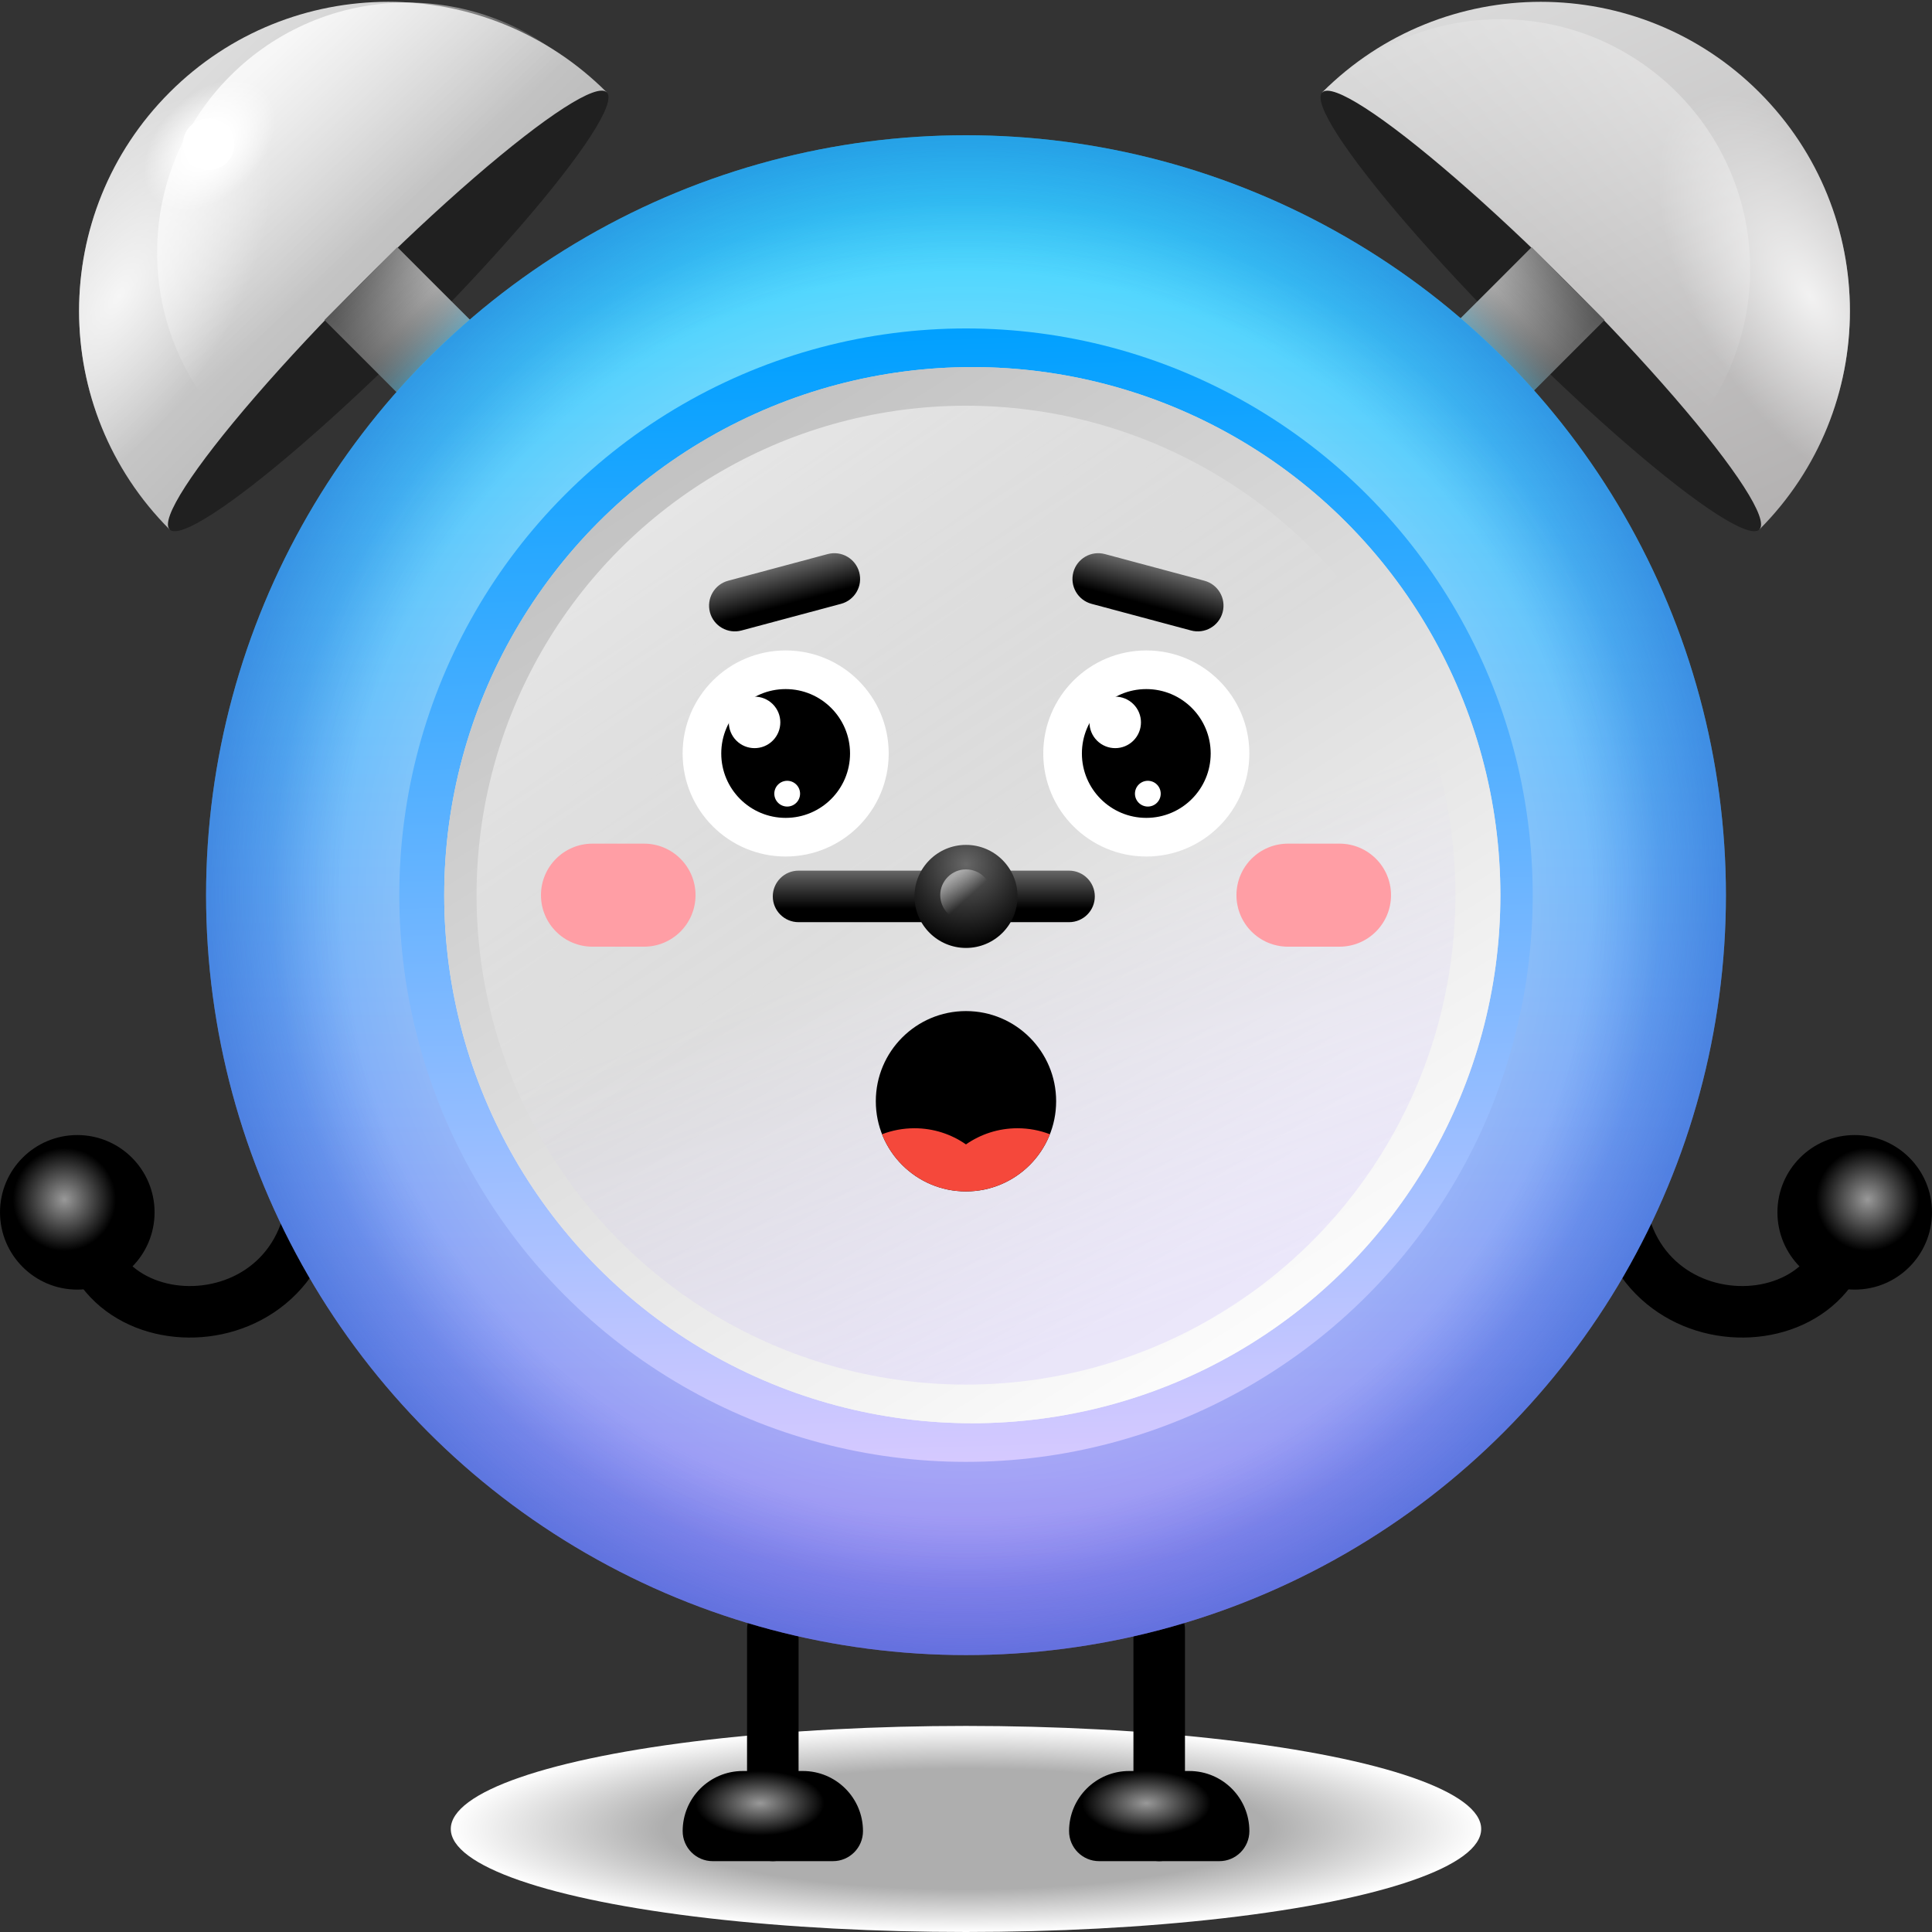 <svg width="160" height="160" viewBox="0 0 160 160" fill="none" xmlns="http://www.w3.org/2000/svg">
<rect x="0" y="0" width="160" height="160" fill="#333333" stroke="none"/>
<g clip-path="url(#clip0_5809_36394)">
<ellipse cx="79.999" cy="151.467" rx="42.667" ry="8.533" fill="url(#paint0_radial_5809_36394)"/>
<path fill-rule="evenodd" clip-rule="evenodd" d="M64.001 154.133C62.822 154.133 61.867 153.178 61.867 152V134.933C61.867 133.755 62.822 132.8 64.001 132.8C65.179 132.8 66.134 133.755 66.134 134.933V152C66.134 153.178 65.179 154.133 64.001 154.133Z" fill="black"/>
<path d="M56.535 151.644C56.535 148.895 58.764 146.667 61.513 146.667H66.491C69.24 146.667 71.469 148.895 71.469 151.644C71.469 153.019 70.354 154.133 68.98 154.133H59.024C57.65 154.133 56.535 153.019 56.535 151.644Z" fill="black"/>
<ellipse cx="62.935" cy="149.333" rx="5.333" ry="2.667" fill="url(#paint1_radial_5809_36394)" fill-opacity="0.6"/>
<path fill-rule="evenodd" clip-rule="evenodd" d="M96.001 154.133C94.822 154.133 93.867 153.178 93.867 152V134.933C93.867 133.755 94.822 132.8 96.001 132.8C97.179 132.8 98.134 133.755 98.134 134.933V152C98.134 153.178 97.179 154.133 96.001 154.133Z" fill="black"/>
<path d="M88.535 151.644C88.535 148.895 90.764 146.667 93.513 146.667H98.491C101.24 146.667 103.468 148.895 103.468 151.644C103.468 153.019 102.354 154.133 100.98 154.133H91.024C89.65 154.133 88.535 153.019 88.535 151.644Z" fill="black"/>
<ellipse cx="94.935" cy="149.333" rx="5.333" ry="2.667" fill="url(#paint2_radial_5809_36394)" fill-opacity="0.6"/>
<g clip-path="url(#clip1_5809_36394)">
<path d="M50.251 7.649C40.254 -2.349 24.045 -2.349 14.047 7.649C4.05 17.646 4.05 33.855 14.047 43.852L50.251 7.649Z" fill="url(#paint3_linear_5809_36394)"/>
<path d="M50.251 7.649C40.254 -2.349 24.045 -2.349 14.047 7.649C4.05 17.646 4.05 33.855 14.047 43.852L50.251 7.649Z" fill="url(#paint4_radial_5809_36394)" fill-opacity="0.8"/>
<ellipse cx="32.15" cy="25.75" rx="25.6" ry="3.2" transform="rotate(-45 32.15 25.75)" fill="#202020"/>
<rect x="26.871" y="26.505" width="8.533" height="11.733" transform="rotate(-45 26.871 26.505)" fill="url(#paint5_linear_5809_36394)"/>
<rect x="26.871" y="26.505" width="8.533" height="11.733" transform="rotate(-45 26.871 26.505)" fill="url(#paint6_linear_5809_36394)"/>
<path fill-rule="evenodd" clip-rule="evenodd" d="M17.964 34.346L47.145 5.166C43.529 2.078 38.837 0.213 33.71 0.213C22.279 0.213 13.012 9.48 13.012 20.911C13.012 26.039 14.876 30.731 17.964 34.346Z" fill="url(#paint7_linear_5809_36394)" fill-opacity="0.8"/>
<ellipse cx="17.355" cy="12.023" rx="6.4" ry="4.267" transform="rotate(-45 17.355 12.023)" fill="url(#paint8_radial_5809_36394)"/>
<circle cx="17.278" cy="11.947" r="2.133" fill="white"/>
</g>
<g clip-path="url(#clip2_5809_36394)">
<path d="M109.499 7.649C119.496 -2.349 135.705 -2.349 145.703 7.649C155.7 17.646 155.7 33.855 145.703 43.852L109.499 7.649Z" fill="url(#paint9_linear_5809_36394)"/>
<path d="M109.499 7.649C119.496 -2.349 135.705 -2.349 145.703 7.649C155.7 17.646 155.7 33.855 145.703 43.852L109.499 7.649Z" fill="url(#paint10_radial_5809_36394)" fill-opacity="0.8"/>
<ellipse cx="25.6" cy="3.2" rx="25.6" ry="3.2" transform="matrix(-0.707 -0.707 -0.707 0.707 147.965 41.59)" fill="#202020"/>
<rect width="8.533" height="11.733" transform="matrix(-0.707 -0.707 -0.707 0.707 132.879 26.505)" fill="url(#paint11_linear_5809_36394)"/>
<rect width="8.533" height="11.733" transform="matrix(-0.707 -0.707 -0.707 0.707 132.879 26.505)" fill="url(#paint12_linear_5809_36394)"/>
<path fill-rule="evenodd" clip-rule="evenodd" d="M139.989 35.726L110.808 6.545C114.424 3.457 119.116 1.592 124.244 1.592C135.675 1.592 144.941 10.859 144.941 22.29C144.941 27.418 143.077 32.11 139.989 35.726Z" fill="url(#paint13_linear_5809_36394)" fill-opacity="0.3"/>
</g>
<g clip-path="url(#clip3_5809_36394)">
<path d="M9.058 101.002C9.258 103.146 10.354 104.621 11.869 105.511C13.437 106.432 15.509 106.746 17.52 106.314C19.508 105.887 21.329 104.755 22.493 102.911C23.648 101.081 24.291 98.33 23.509 94.418C23.278 93.263 24.027 92.139 25.183 91.908C26.338 91.677 27.462 92.426 27.693 93.582C28.644 98.337 27.954 102.252 26.101 105.189C24.256 108.112 21.393 109.846 18.416 110.486C15.46 111.121 12.281 110.701 9.708 109.189C7.081 107.646 5.144 104.988 4.81 101.398C4.701 100.225 5.564 99.185 6.737 99.076C7.91 98.967 8.949 99.829 9.058 101.002Z" fill="black"/>
<ellipse cx="6.401" cy="100.4" rx="6.4" ry="6.4" transform="rotate(180 6.401 100.4)" fill="black"/>
<ellipse cx="5.333" cy="99.333" rx="4.267" ry="4.267" fill="url(#paint14_radial_5809_36394)" fill-opacity="0.6"/>
</g>
<g clip-path="url(#clip4_5809_36394)">
<path fill-rule="evenodd" clip-rule="evenodd" d="M148.134 105.511C149.649 104.621 150.746 103.146 150.945 101.002C151.054 99.829 152.094 98.967 153.267 99.076C154.44 99.185 155.303 100.225 155.193 101.398C154.86 104.988 152.923 107.646 150.296 109.189C147.722 110.701 144.544 111.121 141.588 110.486C138.61 109.846 135.748 108.112 133.903 105.189C132.049 102.252 131.36 98.337 132.311 93.582C132.542 92.426 133.666 91.677 134.821 91.908C135.976 92.139 136.726 93.263 136.494 94.418C135.712 98.33 136.356 101.081 137.511 102.911C138.674 104.755 140.495 105.887 142.484 106.314C144.495 106.746 146.566 106.432 148.134 105.511Z" fill="black"/>
<ellipse cx="6.4" cy="6.4" rx="6.4" ry="6.4" transform="matrix(1 0 0 -1 147.199 106.8)" fill="black"/>
<ellipse cx="4.267" cy="4.267" rx="4.267" ry="4.267" transform="matrix(-1 0 0 1 158.934 95.067)" fill="url(#paint15_radial_5809_36394)" fill-opacity="0.6"/>
</g>
<circle cx="80" cy="74.133" r="62.933" fill="url(#paint16_linear_5809_36394)"/>
<circle cx="80" cy="74.133" r="62.933" fill="url(#paint17_radial_5809_36394)" fill-opacity="0.4"/>
<circle cx="79.998" cy="74.133" r="57.6" fill="url(#paint18_radial_5809_36394)"/>
<circle cx="80" cy="74.133" r="46.933" fill="url(#paint19_linear_5809_36394)"/>
<ellipse cx="80.522" cy="74.133" rx="43.733" ry="43.733" fill="url(#paint20_linear_5809_36394)"/>
<ellipse cx="80.522" cy="74.133" rx="43.733" ry="43.733" fill="url(#paint21_linear_5809_36394)"/>
<circle cx="79.998" cy="74.133" r="40.533" fill="url(#paint22_linear_5809_36394)" fill-opacity="0.6"/>
<circle cx="79.998" cy="74.133" r="40.533" fill="url(#paint23_linear_5809_36394)" fill-opacity="0.2"/>
<path d="M44.801 74.133C44.801 71.777 46.711 69.867 49.067 69.867H53.334C55.691 69.867 57.601 71.777 57.601 74.133C57.601 76.49 55.691 78.4 53.334 78.4H49.067C46.711 78.4 44.801 76.49 44.801 74.133Z" fill="#FF9EA5"/>
<path d="M102.398 74.133C102.398 71.777 104.309 69.867 106.665 69.867H110.932C113.288 69.867 115.198 71.777 115.198 74.133C115.198 76.49 113.288 78.4 110.932 78.4H106.665C104.309 78.4 102.398 76.49 102.398 74.133Z" fill="#FF9EA5"/>
<circle cx="65.065" cy="62.4" r="8.533" fill="white"/>
<circle cx="65.064" cy="62.4" r="5.333" fill="black"/>
<circle cx="62.49" cy="59.825" r="2.133" transform="rotate(-45 62.49 59.825)" fill="white"/>
<circle cx="65.192" cy="65.729" r="1.067" transform="rotate(-45 65.192 65.729)" fill="white"/>
<circle cx="94.932" cy="62.4" r="8.533" fill="white"/>
<circle cx="94.931" cy="62.4" r="5.333" fill="black"/>
<circle cx="92.357" cy="59.825" r="2.133" transform="rotate(-45 92.357 59.825)" fill="white"/>
<circle cx="95.059" cy="65.729" r="1.067" transform="rotate(-45 95.059 65.729)" fill="white"/>
<path fill-rule="evenodd" clip-rule="evenodd" d="M82.133 74.237C82.133 75.415 81.178 76.37 79.999 76.37H66.133C64.955 76.37 63.999 75.415 63.999 74.237C63.999 73.059 64.955 72.103 66.133 72.103H79.999C81.178 72.103 82.133 73.059 82.133 74.237Z" fill="url(#paint24_linear_5809_36394)"/>
<path fill-rule="evenodd" clip-rule="evenodd" d="M90.668 74.237C90.668 75.415 89.713 76.37 88.535 76.37H80.001C78.823 76.37 77.868 75.415 77.868 74.237C77.868 73.059 78.823 72.103 80.001 72.103H88.535C89.713 72.103 90.668 73.059 90.668 74.237Z" fill="url(#paint25_linear_5809_36394)"/>
<ellipse cx="80.001" cy="74.237" rx="4.267" ry="4.267" fill="url(#paint26_radial_5809_36394)"/>
<ellipse cx="80.001" cy="74.133" rx="2.133" ry="2.133" fill="url(#paint27_linear_5809_36394)" fill-opacity="0.5"/>
<g clip-path="url(#clip5_5809_36394)">
<circle cx="79.998" cy="91.2" r="7.467" fill="black"/>
<path fill-rule="evenodd" clip-rule="evenodd" d="M86.948 93.933C85.857 96.705 83.156 98.667 79.997 98.667C76.838 98.667 74.138 96.705 73.047 93.933C73.88 93.613 74.785 93.437 75.731 93.437C77.317 93.437 78.788 93.931 79.997 94.775C81.207 93.931 82.678 93.437 84.264 93.437C85.21 93.437 86.115 93.613 86.948 93.933Z" fill="#F5483B"/>
</g>
<g clip-path="url(#clip6_5809_36394)">
<path d="M58.794 50.707C58.489 49.569 59.165 48.399 60.303 48.094L68.545 45.886C69.683 45.581 70.853 46.256 71.158 47.394C71.463 48.532 70.788 49.702 69.65 50.007L61.407 52.215C60.269 52.52 59.099 51.845 58.794 50.707Z" fill="url(#paint28_linear_5809_36394)"/>
<path d="M88.889 47.394C89.194 46.256 90.364 45.581 91.502 45.886L99.745 48.094C100.883 48.399 101.558 49.569 101.253 50.707C100.948 51.845 99.778 52.52 98.64 52.215L90.398 50.007C89.26 49.702 88.584 48.532 88.889 47.394Z" fill="url(#paint29_linear_5809_36394)"/>
</g>
</g>
<defs>
<radialGradient id="paint0_radial_5809_36394" cx="0" cy="0" r="1" gradientUnits="userSpaceOnUse" gradientTransform="translate(79.999 151.467) rotate(180) scale(42.667 8.533)">
<stop offset="0.585" stop-color="#AEAEAE"/>
<stop offset="1" stop-color="white"/>
</radialGradient>
<radialGradient id="paint1_radial_5809_36394" cx="0" cy="0" r="1" gradientUnits="userSpaceOnUse" gradientTransform="translate(62.935 149.333) rotate(90) scale(2.667 5.333)">
<stop stop-color="white"/>
<stop offset="1" stop-color="white" stop-opacity="0"/>
</radialGradient>
<radialGradient id="paint2_radial_5809_36394" cx="0" cy="0" r="1" gradientUnits="userSpaceOnUse" gradientTransform="translate(94.935 149.333) rotate(90) scale(2.667 5.333)">
<stop stop-color="white"/>
<stop offset="1" stop-color="white" stop-opacity="0"/>
</radialGradient>
<linearGradient id="paint3_linear_5809_36394" x1="-4.055" y1="25.75" x2="14.047" y2="43.852" gradientUnits="userSpaceOnUse">
<stop stop-color="#DDDDDD"/>
<stop offset="1" stop-color="#BDBDBD"/>
</linearGradient>
<radialGradient id="paint4_radial_5809_36394" cx="0" cy="0" r="1" gradientUnits="userSpaceOnUse" gradientTransform="translate(9.823 24.544) rotate(31.608) scale(9.21 18.856)">
<stop stop-color="white"/>
<stop offset="1" stop-color="white" stop-opacity="0"/>
</radialGradient>
<linearGradient id="paint5_linear_5809_36394" x1="35.404" y1="32.371" x2="26.993" y2="31.358" gradientUnits="userSpaceOnUse">
<stop stop-color="#A9A9A9"/>
<stop offset="1" stop-color="#6C6C6C"/>
</linearGradient>
<linearGradient id="paint6_linear_5809_36394" x1="31.138" y1="26.505" x2="31.138" y2="38.238" gradientUnits="userSpaceOnUse">
<stop stop-opacity="0.2"/>
<stop offset="0.395" stop-color="#5E5E5E" stop-opacity="0"/>
<stop offset="0.835" stop-color="#19B4ED" stop-opacity="0.6"/>
</linearGradient>
<linearGradient id="paint7_linear_5809_36394" x1="23.936" y1="2.8" x2="35.434" y2="15.449" gradientUnits="userSpaceOnUse">
<stop stop-color="white"/>
<stop offset="1" stop-color="white" stop-opacity="0"/>
</linearGradient>
<radialGradient id="paint8_radial_5809_36394" cx="0" cy="0" r="1" gradientUnits="userSpaceOnUse" gradientTransform="translate(17.355 12.023) rotate(90) scale(4.267 6.4)">
<stop offset="0.315" stop-color="white"/>
<stop offset="1" stop-color="white" stop-opacity="0"/>
</radialGradient>
<linearGradient id="paint9_linear_5809_36394" x1="124.265" y1="-2.667" x2="145.703" y2="43.852" gradientUnits="userSpaceOnUse">
<stop stop-color="#DBDBDB"/>
<stop offset="1" stop-color="#B3B1B1"/>
</linearGradient>
<radialGradient id="paint10_radial_5809_36394" cx="0" cy="0" r="1" gradientUnits="userSpaceOnUse" gradientTransform="translate(149.927 24.544) rotate(148.392) scale(9.21 18.856)">
<stop stop-color="white"/>
<stop offset="1" stop-color="white" stop-opacity="0"/>
</radialGradient>
<linearGradient id="paint11_linear_5809_36394" x1="8.533" y1="5.867" x2="0.122" y2="4.853" gradientUnits="userSpaceOnUse">
<stop stop-color="#A9A9A9"/>
<stop offset="1" stop-color="#6C6C6C"/>
</linearGradient>
<linearGradient id="paint12_linear_5809_36394" x1="4.267" y1="0" x2="4.267" y2="11.733" gradientUnits="userSpaceOnUse">
<stop stop-opacity="0.2"/>
<stop offset="0.395" stop-color="#5E5E5E" stop-opacity="0"/>
<stop offset="0.835" stop-color="#19B4ED" stop-opacity="0.6"/>
</linearGradient>
<linearGradient id="paint13_linear_5809_36394" x1="134.018" y1="4.18" x2="122.519" y2="16.828" gradientUnits="userSpaceOnUse">
<stop stop-color="white"/>
<stop offset="1" stop-color="white" stop-opacity="0"/>
</linearGradient>
<radialGradient id="paint14_radial_5809_36394" cx="0" cy="0" r="1" gradientUnits="userSpaceOnUse" gradientTransform="translate(5.333 99.333) rotate(90) scale(4.267)">
<stop stop-color="white"/>
<stop offset="1" stop-color="white" stop-opacity="0"/>
</radialGradient>
<radialGradient id="paint15_radial_5809_36394" cx="0" cy="0" r="1" gradientUnits="userSpaceOnUse" gradientTransform="translate(4.267 4.267) rotate(90) scale(4.267 4.267)">
<stop stop-color="white"/>
<stop offset="1" stop-color="white" stop-opacity="0"/>
</radialGradient>
<linearGradient id="paint16_linear_5809_36394" x1="17.066" y1="11.2" x2="17.066" y2="137.067" gradientUnits="userSpaceOnUse">
<stop stop-color="#35DAFF"/>
<stop offset="1" stop-color="#9F88F2"/>
</linearGradient>
<radialGradient id="paint17_radial_5809_36394" cx="0" cy="0" r="1" gradientUnits="userSpaceOnUse" gradientTransform="translate(80 74.133) rotate(90) scale(62.933)">
<stop offset="0.825" stop-color="#0F4EC2" stop-opacity="0"/>
<stop offset="1" stop-color="#0F4EC2"/>
</radialGradient>
<radialGradient id="paint18_radial_5809_36394" cx="0" cy="0" r="1" gradientUnits="userSpaceOnUse" gradientTransform="translate(79.998 74.133) rotate(90) scale(57.6)">
<stop stop-color="white"/>
<stop offset="1" stop-color="white" stop-opacity="0"/>
</radialGradient>
<linearGradient id="paint19_linear_5809_36394" x1="72" y1="27.2" x2="74.666" y2="121.067" gradientUnits="userSpaceOnUse">
<stop stop-color="#00A0FF"/>
<stop offset="1" stop-color="#D5C9FF"/>
</linearGradient>
<linearGradient id="paint20_linear_5809_36394" x1="80.522" y1="30.4" x2="80.522" y2="117.867" gradientUnits="userSpaceOnUse">
<stop stop-color="#D1D1D1"/>
<stop offset="1" stop-color="#F2F2F2"/>
</linearGradient>
<linearGradient id="paint21_linear_5809_36394" x1="109.868" y1="113.6" x2="60.268" y2="34.77" gradientUnits="userSpaceOnUse">
<stop stop-color="white"/>
<stop offset="0.225" stop-color="#F2F2F2"/>
<stop offset="1" stop-color="#C2C2C2"/>
</linearGradient>
<linearGradient id="paint22_linear_5809_36394" x1="52.798" y1="41.6" x2="102.892" y2="111.664" gradientUnits="userSpaceOnUse">
<stop stop-color="white"/>
<stop offset="0.46" stop-color="white" stop-opacity="0"/>
</linearGradient>
<linearGradient id="paint23_linear_5809_36394" x1="52.798" y1="41.6" x2="79.998" y2="114.667" gradientUnits="userSpaceOnUse">
<stop offset="0.54" stop-color="#B39EFF" stop-opacity="0"/>
<stop offset="1" stop-color="#B39EFF"/>
</linearGradient>
<linearGradient id="paint24_linear_5809_36394" x1="74.133" y1="76.37" x2="74.133" y2="72.103" gradientUnits="userSpaceOnUse">
<stop offset="0.26"/>
<stop offset="1" stop-color="#666666"/>
</linearGradient>
<linearGradient id="paint25_linear_5809_36394" x1="84.268" y1="76.37" x2="84.268" y2="72.103" gradientUnits="userSpaceOnUse">
<stop offset="0.26"/>
<stop offset="1" stop-color="#666666"/>
</linearGradient>
<radialGradient id="paint26_radial_5809_36394" cx="0" cy="0" r="1" gradientUnits="userSpaceOnUse" gradientTransform="translate(80.001 71.57) rotate(90) scale(6.933 6.933)">
<stop stop-color="#666666"/>
<stop offset="1"/>
</radialGradient>
<linearGradient id="paint27_linear_5809_36394" x1="79.233" y1="72.323" x2="80.67" y2="73.905" gradientUnits="userSpaceOnUse">
<stop stop-color="white"/>
<stop offset="1" stop-color="white" stop-opacity="0"/>
</linearGradient>
<linearGradient id="paint28_linear_5809_36394" x1="64.424" y1="46.99" x2="65.528" y2="51.111" gradientUnits="userSpaceOnUse">
<stop stop-color="#666666"/>
<stop offset="0.74"/>
</linearGradient>
<linearGradient id="paint29_linear_5809_36394" x1="95.623" y1="46.99" x2="94.519" y2="51.111" gradientUnits="userSpaceOnUse">
<stop stop-color="#666666"/>
<stop offset="0.74"/>
</linearGradient>
<clipPath id="clip0_5809_36394">
<rect width="160" height="160" fill="white"/>
</clipPath>
<clipPath id="clip1_5809_36394">
<rect width="44.8" height="44.8" fill="white" transform="translate(6.398 -0.533)"/>
</clipPath>
<clipPath id="clip2_5809_36394">
<rect width="44.8" height="44.8" fill="white" transform="translate(108.797 -0.533)"/>
</clipPath>
<clipPath id="clip3_5809_36394">
<rect width="28.267" height="19.2" fill="white" transform="translate(0 91.733)"/>
</clipPath>
<clipPath id="clip4_5809_36394">
<rect width="28.267" height="19.2" fill="white" transform="translate(131.734 91.733)"/>
</clipPath>
<clipPath id="clip5_5809_36394">
<rect width="29.867" height="14.933" fill="white" transform="translate(65.066 83.733)"/>
</clipPath>
<clipPath id="clip6_5809_36394">
<rect width="42.667" height="8.533" fill="white" transform="translate(58.668 44.267)"/>
</clipPath>
</defs>
</svg>
